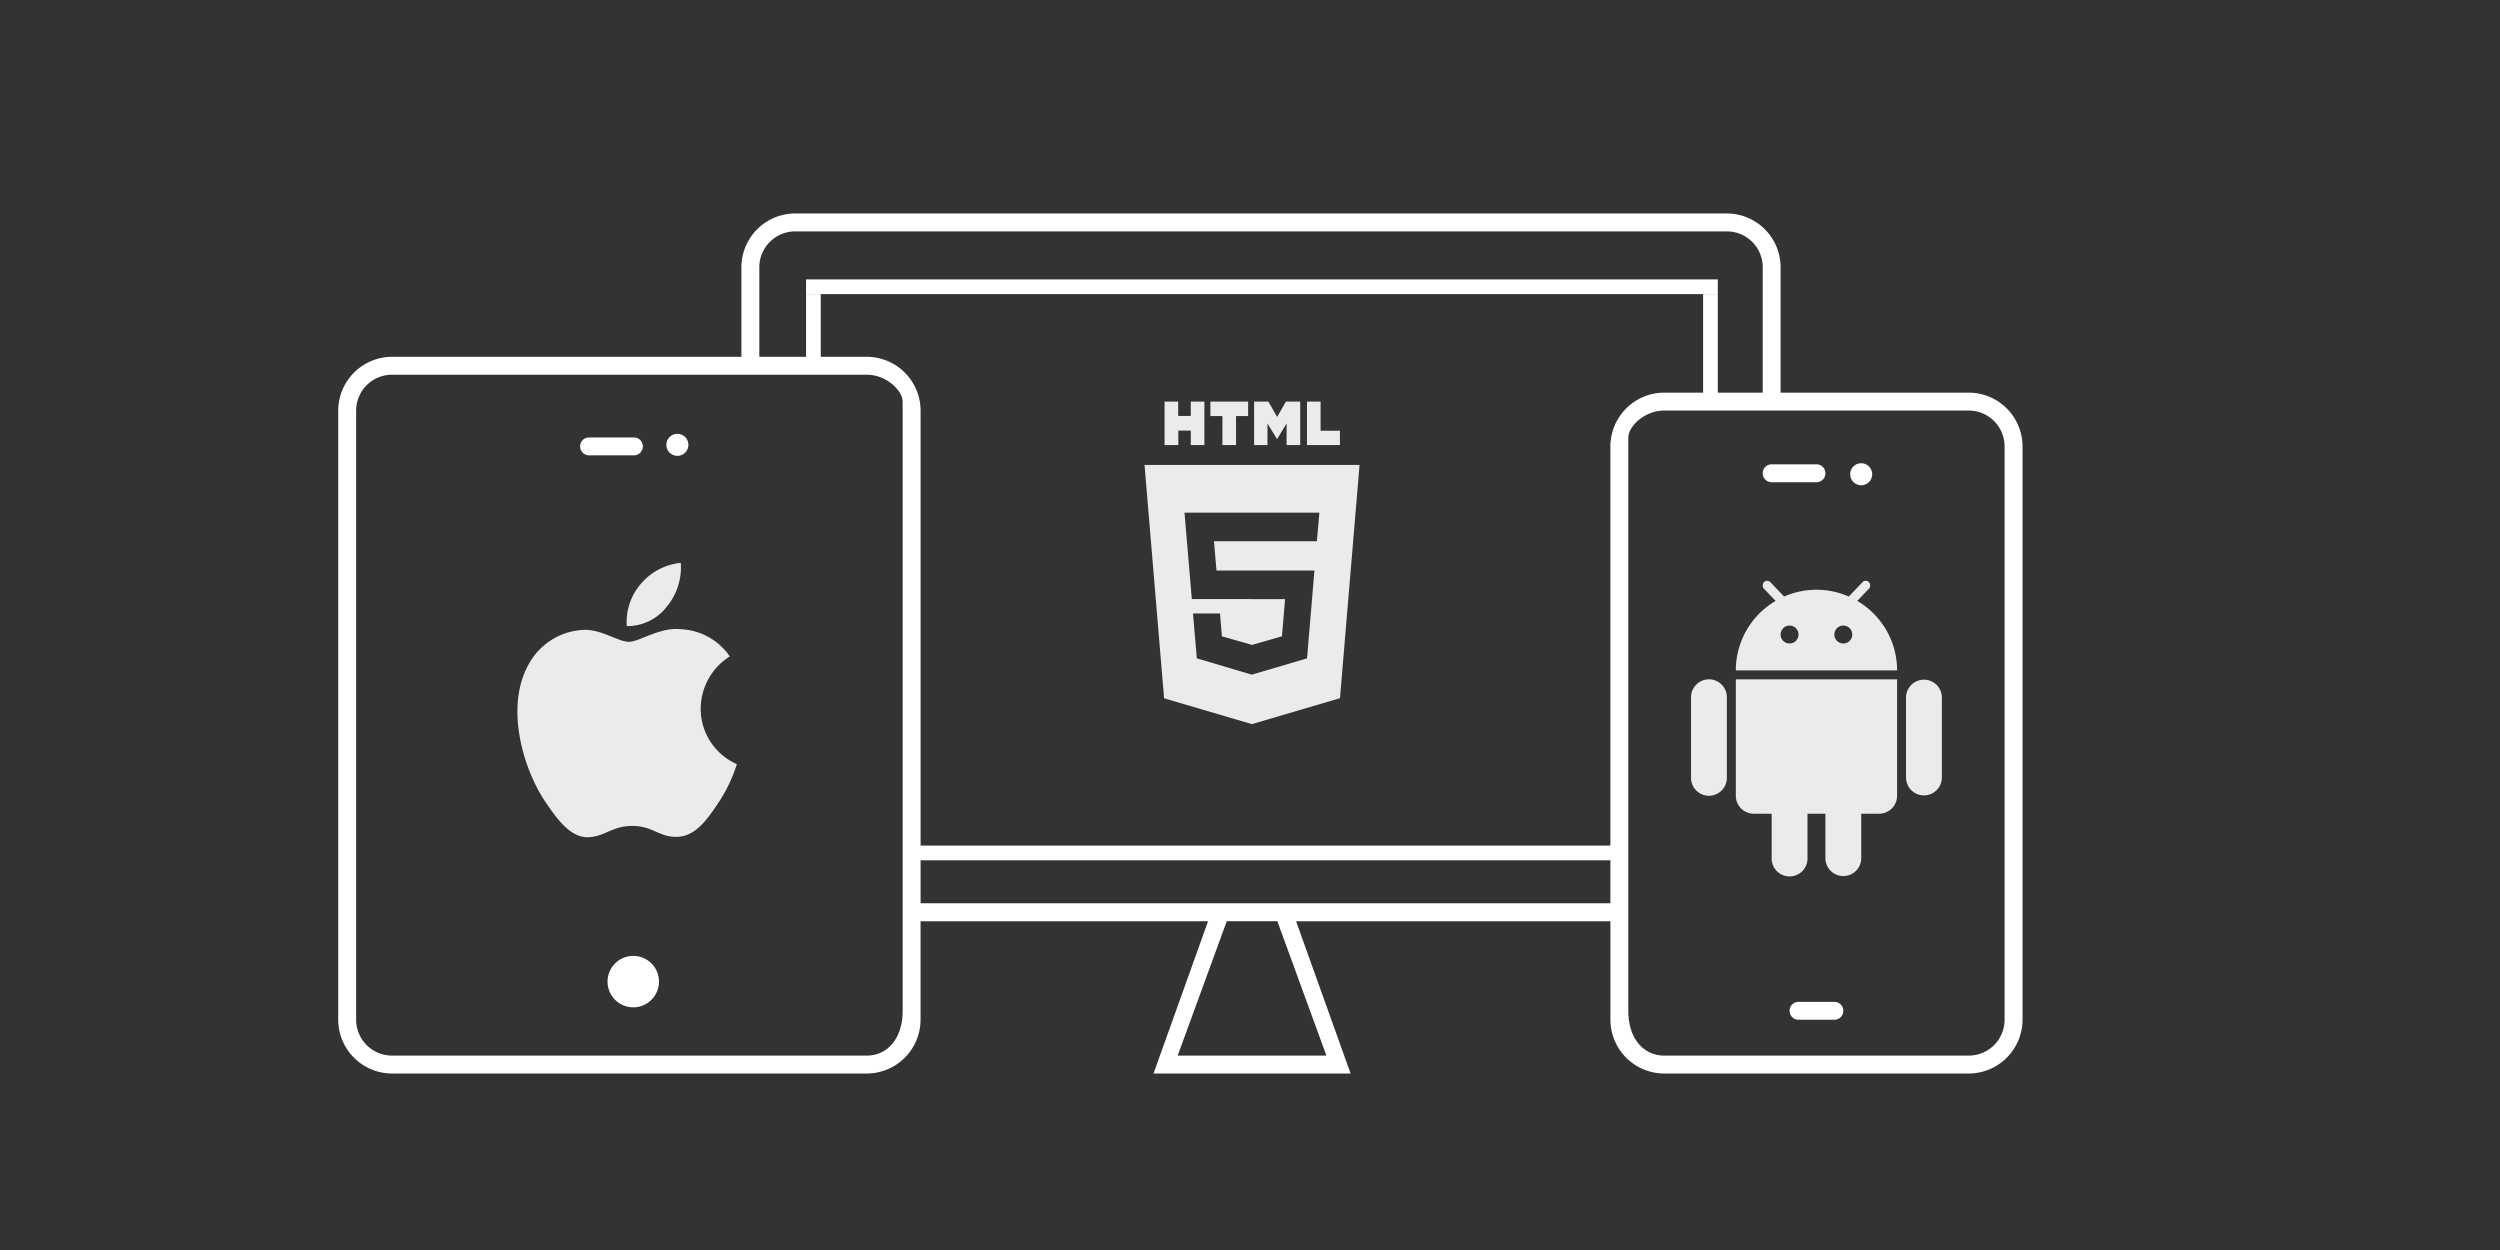 <svg xmlns="http://www.w3.org/2000/svg" width="340" height="170" viewBox="0 0 340 170"><rect x="0" y="0" width="340" height="170" fill="#333333" stroke="none"/><defs><style>.a{fill:none;}.b,.d{fill:#fff;}.c{opacity:0.9;}.d{stroke:rgba(0,0,0,0);}</style></defs><g transform="translate(-2194 -760)"><rect class="a" width="340" height="170" transform="translate(2194 760)"/><g transform="translate(2240 789.031)"><g transform="translate(0 0)"><path class="b" d="M1190.751,680.368h-25.587V663.311a7.332,7.332,0,0,0-7.311-7.311H1031.139a7.332,7.332,0,0,0-7.31,7.311v12.184H976.31a7.332,7.332,0,0,0-7.31,7.31v82.852a7.332,7.332,0,0,0,7.31,7.31h64.576a7.332,7.332,0,0,0,7.31-7.31v-13.4h39.1l-7.417,20.713h26.805l-7.417-20.713h42.75v13.4a7.332,7.332,0,0,0,7.311,7.31h41.426a7.332,7.332,0,0,0,7.311-7.31V687.679A7.332,7.332,0,0,0,1190.751,680.368Zm-144.991,84.07c0,3.906-2.186,6.092-4.874,6.092H976.31a4.879,4.879,0,0,1-4.874-4.874V682.805a4.879,4.879,0,0,1,4.874-4.874h64.576c2.688,0,4.874,2.186,4.874,3.655Zm57.632,6.092h-20.228l6.676-18.276h6.877Zm38.622-82.852v62.139H1048.2V682.805a7.332,7.332,0,0,0-7.31-7.31h-14.621V663.311a4.879,4.879,0,0,1,4.874-4.874h126.715a4.879,4.879,0,0,1,4.874,4.874v17.058h-13.4A7.332,7.332,0,0,0,1142.014,687.679Zm53.61,77.979a4.878,4.878,0,0,1-4.874,4.874h-41.426c-2.688,0-4.874-2.186-4.874-6.092V686.46c0-1.469,2.186-3.655,4.874-3.655h41.426a4.879,4.879,0,0,1,4.874,4.874Z" transform="translate(-969 -656)"/><circle class="b" cx="3.5" cy="3.5" r="3.5" transform="translate(36.623 100.968)"/><path class="b" d="M1125.219,686.437h6.092a1.218,1.218,0,0,0,0-2.437h-6.092a1.218,1.218,0,1,0,0,2.437Z" transform="translate(-930.273 -649.884)"/><circle class="b" cx="1.5" cy="1.5" r="1.5" transform="translate(205.623 33.967)"/><path class="b" d="M1133.092,748h-4.874a1.218,1.218,0,0,0,0,2.437h4.874a1.218,1.218,0,0,0,0-2.437Z" transform="translate(-929.617 -640.78)"/><path class="b" d="M997.218,681.437h6.092a1.218,1.218,0,0,0,0-2.437h-6.092a1.218,1.218,0,0,0,0,2.437Z" transform="translate(-963.103 -648.54)"/><circle class="b" cx="1.5" cy="1.5" r="1.5" transform="translate(44.623 29.967)"/><rect class="b" width="95" height="2" transform="translate(78.623 85.968)"/><rect class="b" width="124" height="2" transform="translate(63.623 8.967)"/><rect class="b" width="9" height="2" transform="translate(65.623 10.967) rotate(90)"/><rect class="b" width="14" height="2" transform="translate(187.623 10.967) rotate(90)"/></g><g class="c" transform="translate(24.368 25.587)"><path class="d" d="M2.66,40.35,0,8.617H29.242l-2.66,31.716L14.6,43.863Zm4.449-5.435,7.513,2.233v-.022L22.1,34.919l1.006-11.943H9.784l-.338-3.983H23.438l.339-3.89H5.433l1,11.755H14.6v.008h4.514l-.426,5.053-4.078,1.169-4.087-1.163-.259-3.11H6.591Zm14.983-29V0h1.85V3.958h2.632V5.911Zm-2.773,0V2.982l-1.3,2.125-1.3-2.125V5.911H14.9V0h1.942l1.193,2.081L19.231,0h1.942V5.911Zm-8.729,0V1.97H8.955V0H14.09V1.97H12.445V5.911Zm-4.3,0V3.941H4.593v1.97H2.724V0H4.577V1.953H6.287V0H8.14V5.911Z" transform="translate(85.289 0)"/><path class="b" d="M1000.96,704.6a6.755,6.755,0,0,0,5.437-2.64A8.327,8.327,0,0,0,1008.3,696a8.173,8.173,0,0,0-5.4,2.826A7.907,7.907,0,0,0,1000.96,704.6Z" transform="translate(-986.085 -674.069)"/><path class="b" d="M1012.927,714.663a8.448,8.448,0,0,1,3.956-7.1,8.51,8.51,0,0,0-6.7-3.7c-2.854-.294-5.569,1.712-7.018,1.712s-3.681-1.668-6.048-1.623a8.942,8.942,0,0,0-7.581,4.677c-3.233,5.709-.828,14.167,2.322,18.8,1.541,2.267,3.375,4.811,5.783,4.722,2.321-.094,3.2-1.529,6-1.529s3.594,1.529,6.051,1.482c2.5-.048,4.079-2.31,5.608-4.583a20.715,20.715,0,0,0,2.544-5.307A8.217,8.217,0,0,1,1012.927,714.663Z" transform="translate(-988 -672.91)"/><path class="d" d="M18.276,37.771V31.679H15.84v6.092a2.437,2.437,0,0,1-4.874,0V31.679H8.529a2.444,2.444,0,0,1-2.437-2.438V13.4H28.023V29.241a2.444,2.444,0,0,1-2.437,2.438H23.149v6.092a2.437,2.437,0,0,1-4.873,0ZM29.242,26.8V15.839a2.437,2.437,0,0,1,4.873,0V26.8a2.437,2.437,0,0,1-4.873,0ZM0,26.8V15.839a2.437,2.437,0,0,1,4.874,0V26.8A2.437,2.437,0,0,1,0,26.8ZM6.092,12.184a10.952,10.952,0,0,1,5.414-9.446L9.926,1.087a.657.657,0,0,1,0-.9.59.59,0,0,1,.862,0L12.66,2.143a10.926,10.926,0,0,1,8.793,0L23.325.187a.591.591,0,0,1,.862,0,.657.657,0,0,1,0,.9l-1.581,1.65a10.95,10.95,0,0,1,5.417,9.447Zm13.4-4.874a1.218,1.218,0,1,0,1.218-1.218A1.218,1.218,0,0,0,19.495,7.31Zm-7.311,0A1.218,1.218,0,1,0,13.4,6.092,1.219,1.219,0,0,0,12.184,7.31Z" transform="translate(159.612 24.368)"/></g></g></g></svg>